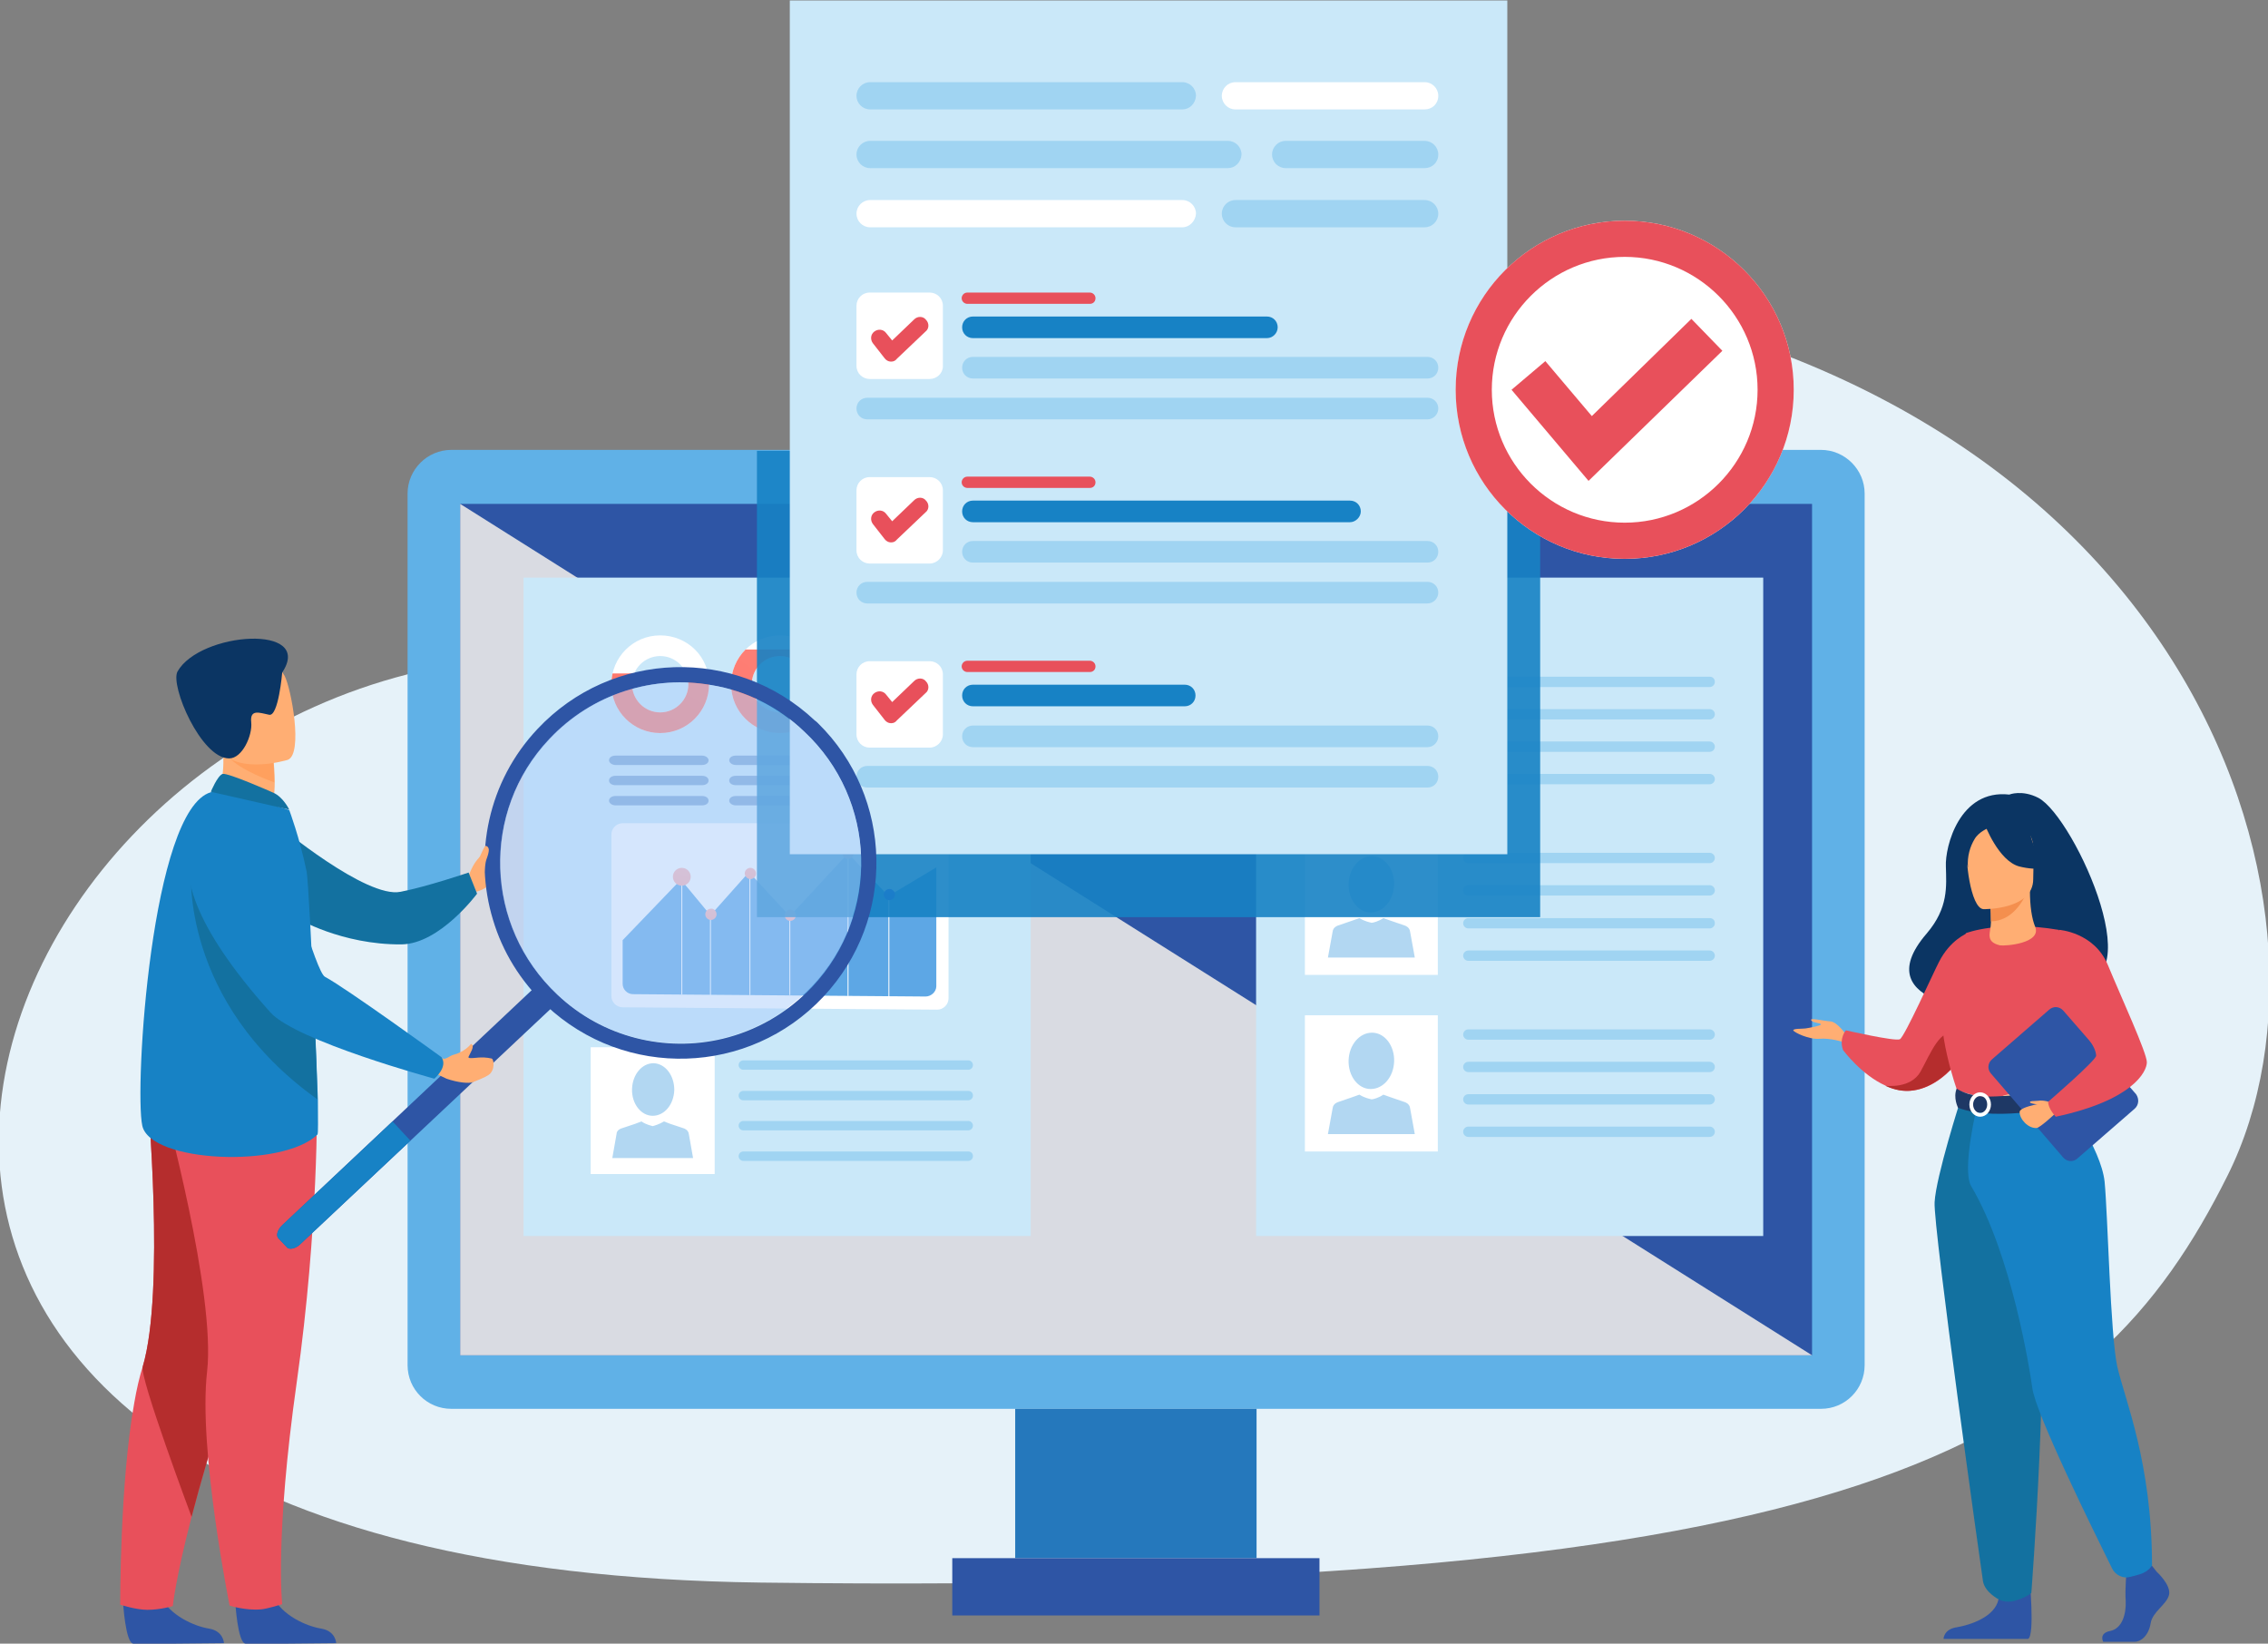 <?xml version="1.0" encoding="utf-8"?>
<!-- Generator: Adobe Illustrator 24.1.2, SVG Export Plug-In . SVG Version: 6.00 Build 0)  -->
<svg version="1.1" id="Layer_1" xmlns="http://www.w3.org/2000/svg" xmlns:xlink="http://www.w3.org/1999/xlink" x="0px" y="0px"
	 viewBox="0 0 483 350" style="enable-background:new 0 0 483 350;" xml:space="preserve">
<rect x="0" y="0" width="483" height="350" fill="#808080" stroke="none"/>
<style type="text/css">
	.st0{fill:#E6F2F9;}
	.st1{fill:#60B1E7;}
	.st2{fill:#2E55A5;}
	.st3{fill:#D9DBE2;}
	.st4{fill:#2578BC;}
	.st5{fill:#0B3563;}
	.st6{fill:#FFAE73;}
	.st7{fill:#E8505B;}
	.st8{fill:#B52D2D;}
	.st9{fill:#F8CAA4;}
	.st10{fill:#1371A0;}
	.st11{fill:#1782C5;}
	.st12{fill:#1E3865;}
	.st13{fill:#FFFFFF;}
	.st14{fill:#F48F4E;}
	.st15{fill:#CAE8F9;}
	.st16{fill:#B2D7F2;}
	.st17{fill:#A0D4F2;}
	.st18{clip-path:url(#SVGID_3_);fill:url(#SVGID_5_);}
	.st19{clip-path:url(#SVGID_8_);fill:url(#SVGID_9_);}
	.st20{clip-path:url(#SVGID_11_);fill:url(#SVGID_12_);}
	.st21{fill:#5DA7E5;}
	.st22{fill:url(#SVGID_13_);}
	.st23{fill:url(#SVGID_14_);}
	.st24{fill:url(#SVGID_15_);}
	.st25{fill:url(#SVGID_16_);}
	.st26{fill:url(#SVGID_17_);}
	.st27{fill:url(#SVGID_18_);}
	.st28{opacity:0.48;}
	.st29{fill:#215AA8;}
	.st30{opacity:0.9;fill:#1782C5;}
	.st31{fill:#FFA05E;}
	.st32{opacity:0.5;}
	.st33{fill:#ACCEFC;}
</style>
<path class="st0" d="M319,61c-147-17-104,64-219,80s-173,193,62,196s283.8-29.3,312.4-86.7C503,193,466,78,319,61z"/>
<g>
	<g>
		<g>
			<g>
				<path class="st1" d="M397.1,290.7c0,5.1-4.1,9.3-9.3,9.3H96.1c-5.1,0-9.3-4.1-9.3-9.3V105.1c0-5.1,4.2-9.3,9.3-9.3h291.7
					c5.1,0,9.3,4.2,9.3,9.3V290.7z"/>
				<rect x="98" y="107.3" class="st2" width="287.9" height="181.3"/>
				<polygon class="st3" points="98,107.3 98,288.6 385.9,288.6 				"/>
			</g>
		</g>
	</g>
	<rect x="216.2" y="300" class="st4" width="51.4" height="31.8"/>
	<rect x="202.8" y="331.8" class="st2" width="78.2" height="12.2"/>
</g>
<g>
	<path class="st5" d="M434.1,169.9c-3.5-1.8-6.2-0.7-6.2-0.7c-10.6-1.2-13.7,11.1-13.5,15.3c0.1,4.2,0.6,8.8-4.1,14.3
		c-13.7,15.9,14.9,16.6,14.9,16.6c0.2-12.7,15.5-8.1,14.8-6.8C459.6,213.4,441.9,174,434.1,169.9z"/>
	<path class="st6" d="M393.2,220.4c0,0-1.9-2.8-3.4-2.9c-1.5-0.1-4.3-0.8-4.1-0.3c0.2,0.6,1.9,0.6,2.1,0.9c0.2,0.3-2.6,0.8-3.3,0.9
		c-0.8,0.1-2.6,0-2.6,0.4c0.1,0.4,3.3,2,5.6,1.8c2.3-0.2,5.1,0.7,5.1,0.7L393.2,220.4z"/>
	<path class="st7" d="M420.2,221.3c0,0-1,2-2.8,4.3c-2.2,2.8-5.6,6-9.9,6.6c-2,0.3-4-0.1-5.9-1l0,0c-5.2-2.3-9.1-7.6-9.1-7.6
		c-0.9-2.5,0.6-4.2,0.6-4.2s10.5,2.4,11.5,1.9s7.1-14.1,8.3-16.4c2.4-4.8,6.1-6.2,6.1-6.2L420.2,221.3z"/>
	<path class="st8" d="M417.3,225.6c-2.2,2.8-5.6,6-9.9,6.6c-2,0.3-4-0.1-5.9-1c0.2,0,5.4,0.7,7.5-3c2.1-3.8,4.4-9.8,7.5-7.8
		C417.9,221.3,417.8,223.5,417.3,225.6z"/>
	<path class="st2" d="M459.3,334.7c0,0,3.2,2.9,2.6,5s-3.5,3.5-3.9,6s-2,3.9-3.4,3.9s-6.7,0-6.7,0s-1-1.8,1.5-2.3s3.4-3.5,3.3-6.3
		c-0.2-2.8,0.2-6.5,0.2-6.5l5.3-1.2L459.3,334.7z"/>
	<path class="st2" d="M432.2,335.9c0,0,1.2,12.4-0.3,13.1h-18c0,0,0-2.1,2.9-2.5c2.9-0.5,8-2.2,8.8-5.9
		C426.5,336.7,432.2,335.9,432.2,335.9z"/>
	<path class="st7" d="M446.1,213c0,0,0.3,3.8,0,8.3c-0.2,3-3.2,7-3.7,8c-1.1,2.5-2.3,2.9-2.3,2.9l-9.5,2.3l-3.3,0.8l-10.5-3.1
		c0,0-4.8-13.3-2.9-20.8s4.8-12.7,4.8-12.7s7.1-2.8,19.7-0.7L446.1,213z"/>
	<path class="st9" d="M443.3,222.5c-0.2,3-0.5,5.8-0.9,6.8c-1.1,2.5-2.3,2.9-2.3,2.9l-9.5,2.3l-4.1-1.2c0,0,13.7-2.1,12.2-13.9
		L443.3,222.5z"/>
	<path class="st10" d="M417.5,234.3c0,0-5.2,16.2-5.5,21.7s9.9,78.1,10.3,80.7c0.4,2.4,3.4,3.9,3.4,3.9s1.4,0.8,3.3,0.3
		c2.7-0.8,3.6-1.7,3.6-1.7s4-51.8,1.5-70.3c-2.5-18.5-2.5-34.5-2.5-34.5L417.5,234.3L417.5,234.3z"/>
	<path class="st11" d="M439.5,233.8c0,0,7.9,10.6,8.7,17.8c0.7,7.2,1.2,32.4,2.7,39.4c1.6,7,7.4,20.5,7.4,42.3c0,0-0.6,1.3-2.5,1.9
		c-0.6,0.2-1.4,0.4-2.2,0.6c-1.5,0.4-3.1-0.4-3.8-1.8c-3.9-7.9-16.4-33.2-17-38.5c-0.5-3.7-4.4-28.4-13-42.9
		c-2.1-3.5,1.3-17.3,1.3-17.3L439.5,233.8z"/>
	<path class="st12" d="M416.7,231.8c0,0,2.1,1.6,6.2,1.7c4.9,0.1,17.2-1.3,17.2-1.3s0.5,1.5,0.5,3.1c0,0-15,3.8-23.6,0.6
		C417,235.9,415.9,233.8,416.7,231.8z"/>
	<g>
		<path class="st13" d="M421.7,237.8c-1.2,0-2.3-1.1-2.3-2.6c0-1.4,1-2.6,2.3-2.6c1.2,0,2.3,1.1,2.3,2.6
			C424,236.6,423,237.8,421.7,237.8z M421.7,233.4c-0.8,0-1.5,0.8-1.5,1.8s0.7,1.8,1.5,1.8s1.5-0.8,1.5-1.8S422.6,233.4,421.7,233.4
			z"/>
	</g>
	<path class="st2" d="M454.6,236.1l-12.2,10.6c-0.9,0.8-2.2,0.7-3-0.2L424,228.6c-0.8-0.9-0.7-2.2,0.2-3l12.2-10.6
		c0.9-0.8,2.2-0.7,3,0.2l15.5,17.8C455.6,234,455.5,235.3,454.6,236.1z"/>
	<path class="st6" d="M436.6,234.7c-0.2,0-6.5,0.8-6.5,2.1c0,1.5,1.8,3.5,3.6,3.4c0.7,0,3.9-3,3.9-3L436.6,234.7z"/>
	<path class="st6" d="M433.4,197.3c-0.7-1.7-1.1-4.4-1.1-7.6l-0.5,0.1l-8,1.6c0,0,0.2,2.5,0.2,4.9c0,0,0,0,0,0.1
		c0,2.1-1.4,4.1,1.9,4.9C427,201.5,434.9,200.9,433.4,197.3z"/>
	<path class="st14" d="M423.8,191.3c0,0,0.2,2.5,0.2,4.9c4.5-0.1,6.8-4.2,7.8-6.5L423.8,191.3z"/>
	<path class="st6" d="M422.4,193.6c0,0,10.6,0.2,10.6-6.4c0-6.6,1.4-11-5.4-11.4c-6.7-0.4-8.1,2.1-8.6,4.3
		C418.4,182.3,419.6,193.4,422.4,193.6z"/>
	<path class="st5" d="M422.7,175.6c0,0,2.9,7.7,7.3,8.9c4.4,1.1,6.4,0,6.4,0s-3.4-2.7-4.1-7.4C432.3,177,424.9,172,422.7,175.6z"/>
	<path class="st5" d="M423.5,176.3c0,0-2.1,0.8-3,2.4c-0.9,1.5-1.6,3.6-1.4,6c0,0-2.2-5.2,0.3-8.2
		C421.9,173.3,423.5,176.3,423.5,176.3z"/>
	<path class="st6" d="M436.6,234.7c0,0-1.5-0.5-2.5-0.3c-1,0.1-1.8,0-1.8,0.3s1.3,0.4,1.6,0.5C434.2,235.3,436.6,234.7,436.6,234.7z
		"/>
	<path class="st7" d="M438.5,198c0,0,7.5,0.5,10.4,7.5s8.3,18.7,8.3,20.7s-3,8.1-19.4,11.6c0,0-1.7-1.8-1.6-3.2
		c0,0,10.2-8.8,10.2-9.8c-0.1-1.9-1.7-4.5-10.6-13.5C433.3,208.9,438.5,198,438.5,198z"/>
</g>
<g>
	<rect x="267.5" y="123" class="st15" width="108" height="140.2"/>
	<g>
		<g>
			<rect x="277.9" y="141" class="st13" width="28.3" height="29"/>
			<g>
				<g>
					<path class="st16" d="M300.3,160.8c-0.1-1-1.1-1.3-1.1-1.3l-3.2-1.1l-1.4-0.5c-1,0.7-2.2,1-2.5,1c-0.4-0.1-1.5-0.3-2.6-1
						l-1.4,0.5l-3.2,1.1c0,0-1,0.3-1.1,1.3l-1,5.5h9.1h0.3h9.1L300.3,160.8z"/>
					<path class="st16" d="M296.9,150.8c-0.1,3.3-2.3,5.9-5,5.9s-4.8-2.8-4.7-6.1c0.1-3.3,2.3-5.9,5-5.9
						C294.9,144.8,297,147.5,296.9,150.8z"/>
				</g>
			</g>
		</g>
		<g>
			<rect x="277.9" y="178.6" class="st13" width="28.3" height="29"/>
			<g>
				<g>
					<path class="st16" d="M300.3,198.4c-0.1-1-1.1-1.3-1.1-1.3L296,196l-1.4-0.5c-1,0.7-2.2,1-2.5,1c-0.4-0.1-1.5-0.3-2.6-1
						l-1.4,0.5l-3.2,1.1c0,0-1,0.3-1.1,1.3l-1,5.5h9.1h0.3h9.1L300.3,198.4z"/>
					<path class="st16" d="M296.9,188.4c-0.1,3.3-2.3,5.9-5,5.9s-4.8-2.8-4.7-6.1c0.1-3.3,2.3-5.9,5-5.9
						C294.9,182.4,297,185.1,296.9,188.4z"/>
				</g>
			</g>
		</g>
		<g>
			<rect x="277.9" y="216.2" class="st13" width="28.3" height="29"/>
			<g>
				<g>
					<path class="st16" d="M300.3,236c-0.1-1-1.1-1.3-1.1-1.3l-3.2-1.1l-1.4-0.5c-1,0.7-2.2,1-2.5,1c-0.4-0.1-1.5-0.3-2.6-1
						l-1.4,0.5l-3.2,1.1c0,0-1,0.3-1.1,1.3l-1,5.5h9.1h0.3h9.1L300.3,236z"/>
					<path class="st16" d="M296.9,226c-0.1,3.3-2.3,5.9-5,5.9s-4.8-2.8-4.7-6.1c0.1-3.3,2.3-5.9,5-5.9S297,222.7,296.9,226z"/>
				</g>
			</g>
		</g>
		<g>
			<path class="st17" d="M365.2,145.2c0,0.6-0.5,1.1-1.1,1.1h-51.4c-0.6,0-1.1-0.5-1.1-1.1l0,0c0-0.6,0.5-1.1,1.1-1.1h51.4
				C364.7,144.1,365.2,144.5,365.2,145.2L365.2,145.2z"/>
			<path class="st17" d="M365.2,152.1c0,0.6-0.5,1.1-1.1,1.1h-51.4c-0.6,0-1.1-0.5-1.1-1.1l0,0c0-0.6,0.5-1.1,1.1-1.1h51.4
				C364.7,151,365.2,151.5,365.2,152.1L365.2,152.1z"/>
			<path class="st17" d="M365.2,159c0,0.6-0.5,1.1-1.1,1.1h-51.4c-0.6,0-1.1-0.5-1.1-1.1l0,0c0-0.6,0.5-1.1,1.1-1.1h51.4
				C364.7,157.9,365.2,158.4,365.2,159L365.2,159z"/>
			<path class="st17" d="M365.2,165.9c0,0.6-0.5,1.1-1.1,1.1h-51.4c-0.6,0-1.1-0.5-1.1-1.1l0,0c0-0.6,0.5-1.1,1.1-1.1h51.4
				C364.7,164.8,365.2,165.3,365.2,165.9L365.2,165.9z"/>
		</g>
		<g>
			<path class="st17" d="M365.2,182.7c0,0.6-0.5,1.1-1.1,1.1h-51.4c-0.6,0-1.1-0.5-1.1-1.1l0,0c0-0.6,0.5-1.1,1.1-1.1h51.4
				C364.7,181.6,365.2,182.1,365.2,182.7L365.2,182.7z"/>
			<path class="st17" d="M365.2,189.6c0,0.6-0.5,1.1-1.1,1.1h-51.4c-0.6,0-1.1-0.5-1.1-1.1l0,0c0-0.6,0.5-1.1,1.1-1.1h51.4
				C364.7,188.5,365.2,189,365.2,189.6L365.2,189.6z"/>
			<path class="st17" d="M365.2,196.6c0,0.6-0.5,1.1-1.1,1.1h-51.4c-0.6,0-1.1-0.5-1.1-1.1l0,0c0-0.6,0.5-1.1,1.1-1.1h51.4
				C364.7,195.5,365.2,195.9,365.2,196.6L365.2,196.6z"/>
			<path class="st17" d="M365.2,203.5c0,0.6-0.5,1.1-1.1,1.1h-51.4c-0.6,0-1.1-0.5-1.1-1.1l0,0c0-0.6,0.5-1.1,1.1-1.1h51.4
				C364.7,202.4,365.2,202.9,365.2,203.5L365.2,203.5z"/>
		</g>
		<g>
			<path class="st17" d="M365.2,220.3c0,0.6-0.5,1.1-1.1,1.1h-51.4c-0.6,0-1.1-0.5-1.1-1.1l0,0c0-0.6,0.5-1.1,1.1-1.1h51.4
				C364.7,219.2,365.2,219.7,365.2,220.3L365.2,220.3z"/>
			<path class="st17" d="M365.2,227.2c0,0.6-0.5,1.1-1.1,1.1h-51.4c-0.6,0-1.1-0.5-1.1-1.1l0,0c0-0.6,0.5-1.1,1.1-1.1h51.4
				C364.7,226.1,365.2,226.6,365.2,227.2L365.2,227.2z"/>
			<path class="st17" d="M365.2,234.1c0,0.6-0.5,1.1-1.1,1.1h-51.4c-0.6,0-1.1-0.5-1.1-1.1l0,0c0-0.6,0.5-1.1,1.1-1.1h51.4
				C364.7,233,365.2,233.5,365.2,234.1L365.2,234.1z"/>
			<path class="st17" d="M365.2,241c0,0.6-0.5,1.1-1.1,1.1h-51.4c-0.6,0-1.1-0.5-1.1-1.1l0,0c0-0.6,0.5-1.1,1.1-1.1h51.4
				C364.7,239.9,365.2,240.4,365.2,241L365.2,241z"/>
		</g>
	</g>
</g>
<g>
	<rect x="111.5" y="123" class="st15" width="108" height="140.2"/>
	<g>
		<g>
			<g>
				<g>
					<path id="SVGID_1_" class="st13" d="M140.6,135.3c-5.8,0-10.4,4.7-10.4,10.4c0,5.8,4.7,10.4,10.4,10.4
						c5.8,0,10.4-4.7,10.4-10.4C151.1,139.9,146.4,135.3,140.6,135.3z M140.6,151.7c-3.3,0-6-2.7-6-6s2.7-6,6-6s6,2.7,6,6
						S143.9,151.7,140.6,151.7z"/>
				</g>
				<g>
					<defs>
						<path id="SVGID_2_" d="M140.6,135.3c-5.8,0-10.4,4.7-10.4,10.4c0,5.8,4.7,10.4,10.4,10.4c5.8,0,10.4-4.7,10.4-10.4
							C151.1,139.9,146.4,135.3,140.6,135.3z M140.6,151.7c-3.3,0-6-2.7-6-6s2.7-6,6-6s6,2.7,6,6S143.9,151.7,140.6,151.7z"/>
					</defs>
					<clipPath id="SVGID_3_">
						<use xlink:href="#SVGID_2_"  style="overflow:visible;"/>
					</clipPath>
					
						<linearGradient id="SVGID_5_" gradientUnits="userSpaceOnUse" x1="185.677" y1="267.524" x2="127.88" y2="181.864" gradientTransform="matrix(1 0 0 -1 0 352)">
						<stop  offset="0" style="stop-color:#FF928E"/>
						<stop  offset="1" style="stop-color:#FE7062"/>
					</linearGradient>
					<rect x="126" y="143.4" class="st18" width="31" height="13.1"/>
				</g>
			</g>
		</g>
		<g>
			<g>
				<g>
					<path id="SVGID_4_" class="st13" d="M166.1,135.3c-5.8,0-10.4,4.7-10.4,10.4c0,5.8,4.7,10.4,10.4,10.4
						c5.8,0,10.4-4.7,10.4-10.4C176.5,139.9,171.9,135.3,166.1,135.3z M166.1,151.7c-3.3,0-6-2.7-6-6s2.7-6,6-6s6,2.7,6,6
						C172,149,169.4,151.7,166.1,151.7z"/>
				</g>
				<g>
					<defs>
						<path id="SVGID_6_" d="M166.1,135.3c-5.8,0-10.4,4.7-10.4,10.4c0,5.8,4.7,10.4,10.4,10.4c5.8,0,10.4-4.7,10.4-10.4
							C176.5,139.9,171.9,135.3,166.1,135.3z M166.1,151.7c-3.3,0-6-2.7-6-6s2.7-6,6-6s6,2.7,6,6C172,149,169.4,151.7,166.1,151.7z"
							/>
					</defs>
					<clipPath id="SVGID_8_">
						<use xlink:href="#SVGID_6_"  style="overflow:visible;"/>
					</clipPath>
					
						<linearGradient id="SVGID_9_" gradientUnits="userSpaceOnUse" x1="202.017" y1="256.498" x2="144.22" y2="170.838" gradientTransform="matrix(1 0 0 -1 0 352)">
						<stop  offset="0" style="stop-color:#FF928E"/>
						<stop  offset="1" style="stop-color:#FE7062"/>
					</linearGradient>
					<rect x="151.5" y="138.3" class="st19" width="31" height="18.2"/>
				</g>
			</g>
		</g>
		<g>
			<g>
				<g>
					<path id="SVGID_7_" class="st13" d="M191.6,135.3c-5.8,0-10.4,4.7-10.4,10.4c0,5.8,4.7,10.4,10.4,10.4
						c5.8,0,10.4-4.7,10.4-10.4C202,139.9,197.3,135.3,191.6,135.3z M191.6,151.7c-3.3,0-6-2.7-6-6s2.7-6,6-6s6,2.7,6,6
						C197.5,149,194.8,151.7,191.6,151.7z"/>
				</g>
				<g>
					<defs>
						<path id="SVGID_10_" d="M191.6,135.3c-5.8,0-10.4,4.7-10.4,10.4c0,5.8,4.7,10.4,10.4,10.4c5.8,0,10.4-4.7,10.4-10.4
							C202,139.9,197.3,135.3,191.6,135.3z M191.6,151.7c-3.3,0-6-2.7-6-6s2.7-6,6-6s6,2.7,6,6C197.5,149,194.8,151.7,191.6,151.7z"
							/>
					</defs>
					<clipPath id="SVGID_11_">
						<use xlink:href="#SVGID_10_"  style="overflow:visible;"/>
					</clipPath>
					
						<linearGradient id="SVGID_12_" gradientUnits="userSpaceOnUse" x1="222.275" y1="242.829" x2="164.478" y2="157.169" gradientTransform="matrix(1 0 0 -1 0 352)">
						<stop  offset="0" style="stop-color:#FF928E"/>
						<stop  offset="1" style="stop-color:#FE7062"/>
					</linearGradient>
					<rect x="177" y="150" class="st20" width="31" height="6.6"/>
				</g>
			</g>
		</g>
	</g>
	<g>
		<path class="st13" d="M199.6,215l-67-0.5c-1.3,0-2.4-1.1-2.4-2.4v-34.4c0-1.3,1.1-2.4,2.4-2.4h67c1.3,0,2.4,1.1,2.4,2.4v34.9
			C202,213.9,200.9,215,199.6,215z"/>
		<path class="st21" d="M189.2,190.8l-8.6-9.1l-12.4,13.4l-8.7-9.4l-8.2,9.2l-6.3-7.6l-12.4,12.9v9.3c0,1.2,1,2.2,2.2,2.2l62.3,0.5
			c1.2,0,2.3-1,2.3-2.2v-25.3L189.2,190.8z"/>
		<rect x="189.2" y="190.5" class="st13" width="0.2" height="21.7"/>
		<rect x="180.5" y="181.7" class="st13" width="0.2" height="30.4"/>
		<rect x="168.1" y="194.9" class="st13" width="0.2" height="17"/>
		<rect x="159.6" y="186" class="st13" width="0.2" height="25.9"/>
		<rect x="151.2" y="194.7" class="st13" width="0.2" height="17.3"/>
		<rect x="145.1" y="186.7" class="st13" width="0.2" height="25.1"/>
		
			<linearGradient id="SVGID_13_" gradientUnits="userSpaceOnUse" x1="146.787" y1="170.097" x2="138.842" y2="146.079" gradientTransform="matrix(1 0 0 -1 0 352)">
			<stop  offset="0" style="stop-color:#FEBBBA"/>
			<stop  offset="1" style="stop-color:#FF928E"/>
		</linearGradient>
		<circle class="st22" cx="145.2" cy="186.7" r="1.9"/>
		
			<linearGradient id="SVGID_14_" gradientUnits="userSpaceOnUse" x1="152.444" y1="160.456" x2="147.21" y2="144.634" gradientTransform="matrix(1 0 0 -1 0 352)">
			<stop  offset="0" style="stop-color:#FEBBBA"/>
			<stop  offset="1" style="stop-color:#FF928E"/>
		</linearGradient>
		<path class="st23" d="M152.6,194.7c0,0.7-0.6,1.2-1.2,1.2c-0.7,0-1.2-0.6-1.2-1.2c0-0.7,0.6-1.2,1.2-1.2
			C152,193.4,152.6,194,152.6,194.7z"/>
		
			<linearGradient id="SVGID_15_" gradientUnits="userSpaceOnUse" x1="160.825" y1="169.099" x2="155.591" y2="153.276" gradientTransform="matrix(1 0 0 -1 0 352)">
			<stop  offset="0" style="stop-color:#FEBBBA"/>
			<stop  offset="1" style="stop-color:#FF928E"/>
		</linearGradient>
		<path class="st24" d="M161,186c0,0.7-0.6,1.2-1.2,1.2s-1.2-0.6-1.2-1.2c0-0.7,0.6-1.2,1.2-1.2S161,185.3,161,186z"/>
		
			<linearGradient id="SVGID_16_" gradientUnits="userSpaceOnUse" x1="169.321" y1="160.186" x2="164.087" y2="144.364" gradientTransform="matrix(1 0 0 -1 0 352)">
			<stop  offset="0" style="stop-color:#FEBBBA"/>
			<stop  offset="1" style="stop-color:#FF928E"/>
		</linearGradient>
		<path class="st25" d="M169.5,194.9c0,0.7-0.6,1.2-1.2,1.2c-0.7,0-1.2-0.6-1.2-1.2c0-0.7,0.6-1.2,1.2-1.2S169.5,194.3,169.5,194.9z
			"/>
		
			<linearGradient id="SVGID_17_" gradientUnits="userSpaceOnUse" x1="181.654" y1="173.467" x2="176.42" y2="157.645" gradientTransform="matrix(1 0 0 -1 0 352)">
			<stop  offset="0" style="stop-color:#FEBBBA"/>
			<stop  offset="1" style="stop-color:#FF928E"/>
		</linearGradient>
		<path class="st26" d="M181.8,181.7c0,0.7-0.6,1.2-1.2,1.2c-0.7,0-1.2-0.6-1.2-1.2s0.6-1.2,1.2-1.2
			C181.3,180.4,181.8,181,181.8,181.7z"/>
		
			<linearGradient id="SVGID_18_" gradientUnits="userSpaceOnUse" x1="190.435" y1="164.611" x2="185.202" y2="148.789" gradientTransform="matrix(1 0 0 -1 0 352)">
			<stop  offset="0" style="stop-color:#4F52FF"/>
			<stop  offset="1" style="stop-color:#4042E2"/>
		</linearGradient>
		<path class="st27" d="M190.6,190.5c0,0.7-0.6,1.2-1.2,1.2c-0.7,0-1.2-0.6-1.2-1.2s0.6-1.2,1.2-1.2S190.6,189.8,190.6,190.5z"/>
	</g>
	<g class="st28">
		<path class="st29" d="M149.5,169.5h-18.4c-0.8,0-1.4,0.4-1.4,1c0,0.5,0.6,1,1.4,1h18.4c0.8,0,1.4-0.4,1.4-1
			S150.3,169.5,149.5,169.5z"/>
		<path class="st29" d="M149.5,165.2h-18.4c-0.8,0-1.4,0.4-1.4,1s0.6,1,1.4,1h18.4c0.8,0,1.4-0.4,1.4-1S150.3,165.2,149.5,165.2z"/>
		<path class="st29" d="M149.5,160.9h-18.4c-0.8,0-1.4,0.4-1.4,1c0,0.5,0.6,1,1.4,1h18.4c0.8,0,1.4-0.4,1.4-1
			C150.9,161.4,150.3,160.9,149.5,160.9z"/>
	</g>
	<g class="st28">
		<path class="st29" d="M175.1,169.5h-18.4c-0.8,0-1.4,0.4-1.4,1c0,0.5,0.6,1,1.4,1h18.4c0.8,0,1.4-0.4,1.4-1
			S175.8,169.5,175.1,169.5z"/>
		<path class="st29" d="M175.1,165.2h-18.4c-0.8,0-1.4,0.4-1.4,1s0.6,1,1.4,1h18.4c0.8,0,1.4-0.4,1.4-1S175.8,165.2,175.1,165.2z"/>
		<path class="st29" d="M175.1,160.9h-18.4c-0.8,0-1.4,0.4-1.4,1c0,0.5,0.6,1,1.4,1h18.4c0.8,0,1.4-0.4,1.4-1
			C176.5,161.4,175.8,160.9,175.1,160.9z"/>
	</g>
	<g class="st28">
		<path class="st29" d="M200.6,169.5h-18.4c-0.8,0-1.4,0.4-1.4,1c0,0.5,0.6,1,1.4,1h18.4c0.8,0,1.4-0.4,1.4-1
			S201.4,169.5,200.6,169.5z"/>
		<path class="st29" d="M200.6,165.2h-18.4c-0.8,0-1.4,0.4-1.4,1s0.6,1,1.4,1h18.4c0.8,0,1.4-0.4,1.4-1S201.4,165.2,200.6,165.2z"/>
		<path class="st29" d="M200.6,160.9h-18.4c-0.8,0-1.4,0.4-1.4,1c0,0.5,0.6,1,1.4,1h18.4c0.8,0,1.4-0.4,1.4-1
			C202,161.4,201.4,160.9,200.6,160.9z"/>
	</g>
	<g>
		<rect x="125.8" y="223" class="st13" width="26.4" height="27"/>
		<g>
			<g>
				<path class="st16" d="M146.7,241.5c-0.1-0.9-1-1.2-1-1.2l-3-1l-1.3-0.5c-1,0.6-2,0.9-2.4,1c-0.3-0.1-1.4-0.3-2.4-1l-1.3,0.5
					l-3,1c0,0-1,0.3-1,1.2l-0.9,5.1h8.5h0.2h8.5L146.7,241.5z"/>
				<path class="st16" d="M143.6,232.1c-0.1,3.1-2.1,5.5-4.6,5.5s-4.5-2.6-4.4-5.7c0.1-3.1,2.1-5.5,4.6-5.5
					C141.7,226.5,143.6,229,143.6,232.1z"/>
			</g>
		</g>
	</g>
	<g>
		<path class="st17" d="M207.2,226.8c0,0.6-0.5,1-1,1h-47.9c-0.6,0-1-0.5-1-1l0,0c0-0.6,0.5-1,1-1h47.9
			C206.8,225.8,207.2,226.3,207.2,226.8L207.2,226.8z"/>
		<path class="st17" d="M207.2,233.3c0,0.6-0.5,1-1,1h-47.9c-0.6,0-1-0.5-1-1l0,0c0-0.6,0.5-1,1-1h47.9
			C206.8,232.3,207.2,232.7,207.2,233.3L207.2,233.3z"/>
		<path class="st17" d="M207.2,239.7c0,0.6-0.5,1-1,1h-47.9c-0.6,0-1-0.5-1-1l0,0c0-0.6,0.5-1,1-1h47.9
			C206.8,238.7,207.2,239.2,207.2,239.7L207.2,239.7z"/>
		<path class="st17" d="M207.2,246.2c0,0.6-0.5,1-1,1h-47.9c-0.6,0-1-0.5-1-1l0,0c0-0.6,0.5-1,1-1h47.9
			C206.8,245.2,207.2,245.6,207.2,246.2L207.2,246.2z"/>
	</g>
</g>
<g>
	<g>
		<g>
			<polyline class="st30" points="328,96 328,195.3 161.2,195.3 161.2,96 			"/>
		</g>
	</g>
	<g>
		<g>
			<rect x="168.2" y="0.1" class="st15" width="152.8" height="181.8"/>
		</g>
	</g>
	<path class="st17" d="M251.8,23.3h-66.5c-1.6,0-2.9-1.3-2.9-2.9l0,0c0-1.6,1.3-2.9,2.9-2.9h66.5c1.6,0,2.9,1.3,2.9,2.9l0,0
		C254.6,22.1,253.3,23.3,251.8,23.3z"/>
	<path class="st13" d="M303.4,23.3h-40.3c-1.6,0-2.9-1.3-2.9-2.9l0,0c0-1.6,1.3-2.9,2.9-2.9h40.3c1.6,0,2.9,1.3,2.9,2.9l0,0
		C306.3,22.1,305,23.3,303.4,23.3z"/>
	<path class="st17" d="M261.5,35.8h-76.2c-1.6,0-2.9-1.3-2.9-2.9l0,0c0-1.6,1.3-2.9,2.9-2.9h76.2c1.6,0,2.9,1.3,2.9,2.9l0,0
		C264.3,34.6,263,35.8,261.5,35.8z"/>
	<path class="st17" d="M303.4,35.8h-29.6c-1.6,0-2.9-1.3-2.9-2.9l0,0c0-1.6,1.3-2.9,2.9-2.9h29.6c1.6,0,2.9,1.3,2.9,2.9l0,0
		C306.3,34.6,305,35.8,303.4,35.8z"/>
	<path class="st13" d="M251.8,48.4h-66.5c-1.6,0-2.9-1.3-2.9-2.9l0,0c0-1.6,1.3-2.9,2.9-2.9h66.5c1.6,0,2.9,1.3,2.9,2.9l0,0
		C254.6,47.1,253.3,48.4,251.8,48.4z"/>
	<path class="st17" d="M303.4,48.4h-40.3c-1.6,0-2.9-1.3-2.9-2.9l0,0c0-1.6,1.3-2.9,2.9-2.9h40.3c1.6,0,2.9,1.3,2.9,2.9l0,0
		C306.3,47.1,305,48.4,303.4,48.4z"/>
	<g>
		<g>
			<path class="st11" d="M269.8,72h-62.6c-1.3,0-2.3-1-2.3-2.3l0,0c0-1.3,1-2.3,2.3-2.3h62.6c1.3,0,2.3,1,2.3,2.3l0,0
				C272.1,70.9,271.1,72,269.8,72z"/>
			<path class="st7" d="M232.1,64.7H206c-0.6,0-1.2-0.5-1.2-1.2l0,0c0-0.6,0.5-1.2,1.2-1.2h26.1c0.6,0,1.2,0.5,1.2,1.2l0,0
				C233.3,64.2,232.8,64.7,232.1,64.7z"/>
			<path class="st17" d="M304,80.6h-96.8c-1.3,0-2.3-1-2.3-2.3l0,0c0-1.3,1-2.3,2.3-2.3H304c1.3,0,2.3,1,2.3,2.3l0,0
				C306.3,79.6,305.3,80.6,304,80.6z"/>
			<path class="st17" d="M304,89.3H184.7c-1.3,0-2.3-1-2.3-2.3l0,0c0-1.3,1-2.3,2.3-2.3H304c1.3,0,2.3,1,2.3,2.3l0,0
				C306.3,88.2,305.3,89.3,304,89.3z"/>
			<path class="st13" d="M198,80.7h-12.8c-1.5,0-2.8-1.2-2.8-2.8V65.1c0-1.5,1.2-2.8,2.8-2.8H198c1.5,0,2.8,1.2,2.8,2.8V78
				C200.8,79.5,199.5,80.7,198,80.7z"/>
		</g>
		<path class="st7" d="M189.8,77h-0.1c-0.5,0-1-0.3-1.3-0.7l-2.5-3.2c-0.6-0.8-0.5-1.9,0.3-2.5s1.9-0.5,2.5,0.3l1.3,1.6l4.7-4.5
			c0.7-0.7,1.9-0.7,2.5,0.1c0.7,0.7,0.7,1.9-0.1,2.5l-6.1,5.8C190.7,76.8,190.3,77,189.8,77z"/>
	</g>
	<g>
		<g>
			<path class="st11" d="M287.5,111.2h-80.3c-1.3,0-2.3-1-2.3-2.3l0,0c0-1.3,1-2.3,2.3-2.3h80.3c1.3,0,2.3,1,2.3,2.3l0,0
				C289.8,110.1,288.7,111.2,287.5,111.2z"/>
			<path class="st7" d="M232.1,103.9H206c-0.6,0-1.2-0.5-1.2-1.2l0,0c0-0.6,0.5-1.2,1.2-1.2h26.1c0.6,0,1.2,0.5,1.2,1.2l0,0
				C233.3,103.4,232.8,103.9,232.1,103.9z"/>
			<path class="st17" d="M304,119.8h-96.8c-1.3,0-2.3-1-2.3-2.3l0,0c0-1.3,1-2.3,2.3-2.3H304c1.3,0,2.3,1,2.3,2.3l0,0
				C306.3,118.8,305.3,119.8,304,119.8z"/>
			<path class="st17" d="M304,128.5H184.7c-1.3,0-2.3-1-2.3-2.3l0,0c0-1.3,1-2.3,2.3-2.3H304c1.3,0,2.3,1,2.3,2.3l0,0
				C306.3,127.4,305.3,128.5,304,128.5z"/>
			<path class="st13" d="M198,120h-12.8c-1.5,0-2.8-1.2-2.8-2.8v-12.8c0-1.5,1.2-2.8,2.8-2.8H198c1.5,0,2.8,1.2,2.8,2.8v12.8
				C200.8,118.7,199.5,120,198,120z"/>
		</g>
		<path class="st7" d="M189.8,115.5h-0.1c-0.5,0-1-0.3-1.3-0.7l-2.5-3.2c-0.6-0.8-0.5-1.9,0.3-2.5s1.9-0.5,2.5,0.3l1.3,1.6l4.7-4.5
			c0.7-0.7,1.9-0.7,2.5,0.1c0.7,0.7,0.7,1.9-0.1,2.5l-6.1,5.8C190.7,115.3,190.3,115.5,189.8,115.5z"/>
	</g>
	<g>
		<g>
			<path class="st11" d="M252.3,150.4h-45.1c-1.3,0-2.3-1-2.3-2.3l0,0c0-1.3,1-2.3,2.3-2.3h45.1c1.3,0,2.3,1,2.3,2.3l0,0
				C254.6,149.4,253.6,150.4,252.3,150.4z"/>
			<path class="st7" d="M232.1,143.1H206c-0.6,0-1.2-0.5-1.2-1.2l0,0c0-0.6,0.5-1.2,1.2-1.2h26.1c0.6,0,1.2,0.5,1.2,1.2l0,0
				C233.3,142.6,232.8,143.1,232.1,143.1z"/>
			<path class="st17" d="M304,159.1h-96.8c-1.3,0-2.3-1-2.3-2.3l0,0c0-1.3,1-2.3,2.3-2.3H304c1.3,0,2.3,1,2.3,2.3l0,0
				C306.3,158,305.3,159.1,304,159.1z"/>
			<path class="st17" d="M304,167.7H184.7c-1.3,0-2.3-1-2.3-2.3l0,0c0-1.3,1-2.3,2.3-2.3H304c1.3,0,2.3,1,2.3,2.3l0,0
				C306.3,166.7,305.3,167.7,304,167.7z"/>
			<path class="st13" d="M198,159.2h-12.8c-1.5,0-2.8-1.2-2.8-2.8v-12.8c0-1.5,1.2-2.8,2.8-2.8H198c1.5,0,2.8,1.2,2.8,2.8v12.8
				C200.8,157.9,199.5,159.2,198,159.2z"/>
		</g>
		<path class="st7" d="M189.8,154h-0.1c-0.5,0-1-0.3-1.3-0.7l-2.5-3.2c-0.6-0.8-0.5-1.9,0.3-2.5s1.9-0.5,2.5,0.3l1.3,1.6l4.7-4.5
			c0.7-0.7,1.9-0.7,2.5,0.1c0.7,0.7,0.7,1.9-0.1,2.5l-6.1,5.8C190.7,153.8,190.3,154,189.8,154z"/>
	</g>
</g>
<g>
	<path class="st6" d="M99.9,186.2c0,0,0.7-1.7,1.2-2.4c0.5-0.8,2.5-3.1,2.9-2.6c0.3,0.5,1.7,4,1,5s0,2.7-3.6,3.7L99.9,186.2z"/>
	<path class="st10" d="M59.2,175.7c0,0,18.8,15.7,26.1,14.2c5.7-1.1,14.5-4.1,14.5-4.1l1.8,4.5c0,0-7.9,10.7-16.1,10.8
		c-12.8,0.1-22.3-5.6-22.3-5.6L59.2,175.7z"/>
	<path class="st2" d="M26.2,341.1c0,0,0.5,8.8,2.2,8.9c0.2,0,8.6,0,8.6,0l10.7-0.1c0,0-0.1-2.6-3.2-3.1c-3.1-0.5-8.4-2.8-10.3-6.9
		C32.3,335.6,26.2,341.1,26.2,341.1z"/>
	<path class="st7" d="M25.6,341.7c0,0,3.3,1.1,5.8,1.1c2.8,0,5.4-0.8,5.4-0.8s0.6-5.9,4-19c1.8-6.9,4.3-15.7,7.9-26.6
		c10-30.3,13-48,13.3-49.7c0-0.1,0-0.1,0-0.1l0,0l-30.6-13.4c0,0,3.8,41.7-1,57.8c-0.7,2.2-1.3,4.8-1.8,7.7
		C25.5,315.9,25.6,341.7,25.6,341.7z"/>
	<path class="st8" d="M40.8,323c1.8-6.9,4.3-15.7,7.9-26.6c10-30.3,13-48,13.3-49.7c0-0.1,0-0.1,0-0.1l-30.6-13.4
		c0,0,3.8,41.7-1,57.8C29.6,293.1,40.8,323,40.8,323z"/>
	<path class="st2" d="M50.1,341.1c0,0,0.5,8.8,2.2,8.9c0.2,0,8.6,0,8.6,0l10.7-0.1c0,0-0.1-2.6-3.2-3.1s-8.4-2.8-10.3-6.9
		C56.2,335.6,50.1,341.1,50.1,341.1z"/>
	<path class="st7" d="M67.5,234.1c0,0,0.4,27-4.3,60.2s-3.1,47.3-3.1,47.3s-3.2,1-4.5,1.1c-3.3,0.3-6.7-0.8-6.7-0.8
		s-6.7-33.2-4.8-49.8c1.9-16.6-9.2-57-9.2-57L67.5,234.1z"/>
	<path class="st6" d="M45.8,170.8l6,3.9l5.4-1.5c1-1.4,1.3-4.2,1.3-6.5c0-2.4-0.2-4.3-0.2-4.3l-8.1-3.6l-3-1.3c0,0,0.2,2.5,0.3,2.8
		C48,166.5,45.8,170.8,45.8,170.8z"/>
	<path class="st11" d="M67.6,241.6c-7.4,7.2-35.6,6-37.3-1.9s1.9-67.3,14.6-71c2.6-0.8,16.7,3.8,16.7,3.8s2.2,5.8,3.7,13.1
		c0.3,1.4,1.1,16.6,1.7,30.8c0.3,6.6,0.5,13.1,0.7,17.8C67.7,238.5,67.8,241.4,67.6,241.6z"/>
	<path class="st31" d="M48,160.3c1.6,2.8,7.4,5.2,10.4,6.3c0-2.4-0.2-4.3-0.2-4.3l-8.1-3.6C48.4,158.7,47.3,159.1,48,160.3z"/>
	<path class="st6" d="M61.3,161.8c0,0-13,4-15.4-4.1c-2.4-8.1-5.7-13.1,2.5-16s10.7-0.3,12.2,2.2C62,146.5,64.6,160.5,61.3,161.8z"
		/>
	<path class="st5" d="M60.1,143.2c0,0-0.8,9.5-2.8,9c-2-0.4-4.1-1.3-3.8,1.6c0.3,2.8-1.9,7.7-4.7,7.7c-6,0-12.6-15.5-11-18.5
		C42.6,134.5,67,132.8,60.1,143.2z"/>
	<path class="st10" d="M58.2,168.8c-0.2-0.1-9.7-4.3-10.8-4c-1.1,0.4-2.5,3.8-2.5,3.8l16.7,3.8C61.6,172.4,60.3,169.7,58.2,168.8z"
		/>
	<g>
		<path class="st2" d="M117.3,214.8L64,264.9c-1,1-2.4,1.3-2.9,0.7l-1.8-1.9c-0.6-0.6-0.2-1.9,0.9-2.9l53.2-50.1
			c1-1,2.4-1.3,2.9-0.7l1.8,1.9C118.7,212.5,118.3,213.8,117.3,214.8z"/>
		<path class="st11" d="M87.4,242.9l-23.4,22c-1,1-2.4,1.3-2.9,0.7l-1.8-1.9c-0.6-0.6-0.2-1.9,0.9-2.9l23.4-22L87.4,242.9z"/>
		<path class="st2" d="M105,195.9c2,6.7,5.8,13,11.3,18.2c16.8,15.8,43.2,15,59-1.8c15.6-16.6,15-42.5-1.1-58.3
			c-0.2-0.2-0.4-0.4-0.7-0.6c-16.8-15.8-43.2-15-59,1.8C103.9,166.4,100.8,182.1,105,195.9z M117,157.4c9.2-9.8,22.3-13.7,34.6-11.5
			c7.2,1.2,14.1,4.5,19.7,9.9c15.5,14.5,16.2,38.9,1.7,54.3c-5.4,5.7-12,9.4-19.1,11.1c-12.1,2.9-25.5-0.2-35.2-9.4
			C103.2,197.2,102.4,172.8,117,157.4z"/>
		<g class="st32">
			<path class="st33" d="M172.9,210c-5.4,5.7-12,9.4-19.1,11.1c-12.1,2.9-25.5-0.2-35.2-9.4c-15.5-14.5-16.2-38.9-1.7-54.3
				c9.2-9.8,22.3-13.7,34.6-11.5c7.2,1.2,14.1,4.5,19.7,9.9C186.8,170.3,187.5,194.6,172.9,210z"/>
		</g>
	</g>
	<path class="st10" d="M67.6,234.1c-29.3-20.9-26.9-48.8-26.9-48.8c10.7,6,21.4,19.4,26.2,31C67.3,223,67.5,229.4,67.6,234.1z"/>
	<g>
		<path class="st6" d="M96.6,224.6c2.1-0.5,3.5-2,3.7-2.3c0,0,0.9,0.1-0.1,1.9c-0.1,0.2-0.3,0.6-0.4,0.8c-0.1,0.1,0,0.3,0.2,0.3
			c1.2,0.1,2.4-0.4,4.7,0.1c0.3,0.1,0.4,0.8,0.4,1.1c0,0.5,0,1.2-0.6,2c-0.4,0.5-1.4,1-3.7,1.9c-0.9,0.4-3.4,0.1-5.7-0.7l-1.9-0.9
			l0.6-3.5l0.5,0.1C94.9,225.7,95.8,224.8,96.6,224.6z"/>
		<path class="st11" d="M49.8,172.4c0,0-26.4,5,7.8,43.2c5.5,6.1,34.9,14.1,34.9,14.1s3-2.5,1.5-4.6c0,0-20.3-14.7-24.8-17.1
			c-2-1.1-7.8-23.5-11.1-28.9C54.9,173.6,49.8,172.4,49.8,172.4z"/>
	</g>
	<path class="st6" d="M100.6,186.6c0,0,0.9-1.6,1-2.5c0.2-0.9,1.3-3.4,1.7-3.9c0.2-0.2,0.8,0.1,0.8,0.8c0,0.3-0.1,0.9-0.4,1.7
		c-0.5,1.2-0.4,2.8-0.6,3.3C102.8,187.4,100.6,186.6,100.6,186.6z"/>
</g>
<g>
	<circle class="st13" cx="346" cy="83" r="36"/>
	<path class="st7" d="M346,119c-19.9,0-36-16.1-36-36s16.1-36,36-36s36,16.1,36,36S365.9,119,346,119z M374.3,83
		c0-15.6-12.7-28.3-28.3-28.3S317.7,67.4,317.7,83s12.7,28.3,28.3,28.3S374.3,98.6,374.3,83z"/>
	<g>
		<polygon class="st7" points="338.3,102.4 321.9,83 329.1,76.9 339,88.6 360.2,67.9 366.8,74.7 		"/>
	</g>
</g>
</svg>
